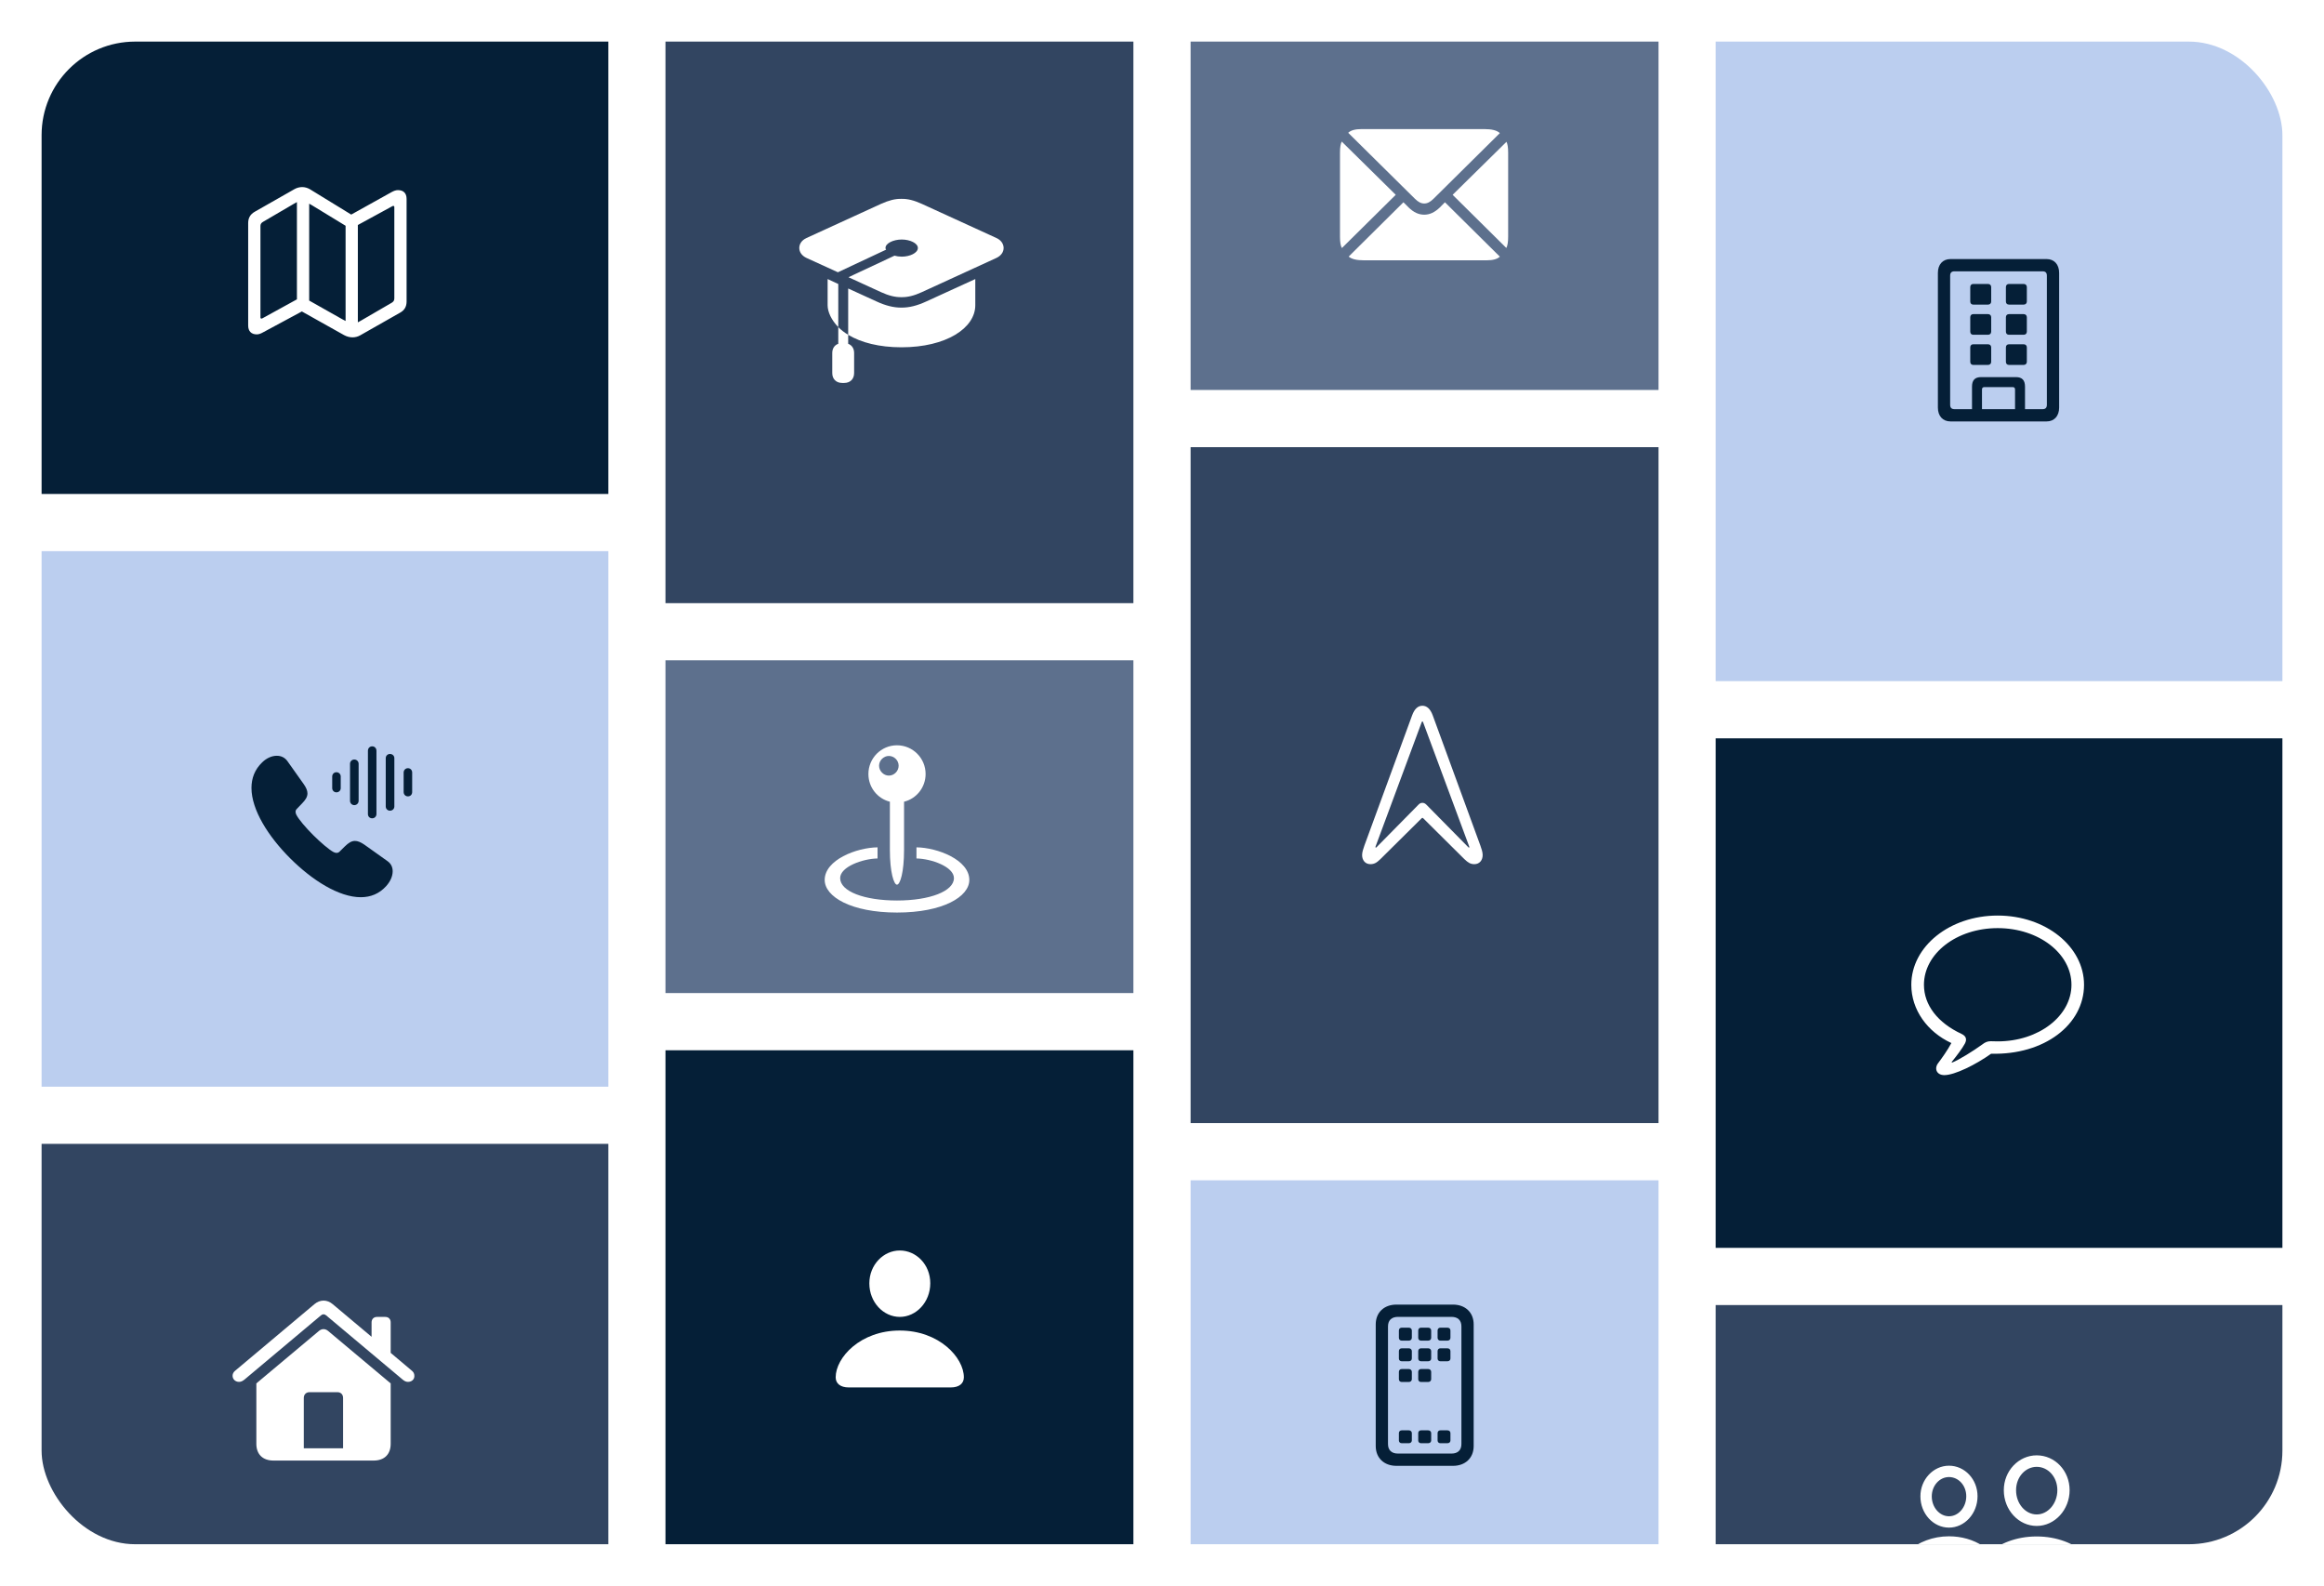 <svg width="447" height="305" viewBox="0 0 447 305" fill="none" xmlns="http://www.w3.org/2000/svg">
<g filter="url(#filter0_d_378_4186)">
<g clip-path="url(#clip0_378_4186)">
<rect x="8" y="4" width="431" height="289" rx="18" fill="white"/>
<rect x="8" y="1" width="109" height="90" fill="#051F37"/>
<path d="M49.391 60.31C49.757 60.31 50.138 60.179 50.606 59.915L58.062 55.901L66.163 60.442C66.69 60.735 67.262 60.882 67.804 60.882C68.316 60.882 68.829 60.75 69.269 60.501L76.93 56.15C77.809 55.667 78.204 54.964 78.204 53.982V34.251C78.204 33.167 77.603 32.566 76.549 32.566C76.183 32.566 75.802 32.684 75.318 32.947L67.555 37.269L59.601 32.391C59.147 32.127 58.634 31.98 58.121 31.98C57.594 31.98 57.066 32.127 56.612 32.391L48.995 36.727C48.131 37.225 47.735 37.928 47.735 38.909V58.611C47.735 59.695 48.336 60.31 49.391 60.31ZM57.11 53.572L50.504 57.205C50.431 57.234 50.357 57.278 50.284 57.278C50.167 57.278 50.094 57.19 50.094 57.044V39.48C50.094 39.129 50.226 38.88 50.577 38.675L56.583 35.159C56.773 35.057 56.935 34.969 57.11 34.866V53.572ZM59.469 53.807V35.174C59.615 35.262 59.791 35.35 59.938 35.438L66.471 39.422V57.732C66.266 57.615 66.046 57.513 65.826 57.395L59.469 53.807ZM68.829 57.996V39.275L75.436 35.672C75.509 35.628 75.582 35.599 75.641 35.599C75.772 35.599 75.846 35.687 75.846 35.833V53.397C75.846 53.763 75.699 54.012 75.362 54.217L69.488 57.63C69.269 57.762 69.049 57.894 68.829 57.996Z" fill="white"/>
<rect x="8" y="102" width="109" height="103" fill="#BBCEEF"/>
<path d="M71.587 153.384C72.056 153.384 72.407 153.018 72.407 152.563V140.391C72.407 139.907 72.056 139.541 71.587 139.541C71.118 139.541 70.767 139.907 70.767 140.391V152.563C70.767 153.032 71.103 153.384 71.587 153.384ZM75 151.919C75.483 151.919 75.85 151.567 75.85 151.099V141.812C75.85 141.357 75.483 141.006 75 141.006C74.561 141.006 74.194 141.357 74.194 141.812V151.099C74.194 151.567 74.561 151.919 75 151.919ZM55.796 161.06C60.029 165.293 65.186 168.56 69.39 168.56C71.279 168.56 72.935 167.9 74.268 166.436C75.044 165.571 75.527 164.561 75.527 163.564C75.527 162.832 75.249 162.129 74.546 161.631L70.064 158.438C69.375 157.969 68.804 157.734 68.276 157.734C67.603 157.734 67.017 158.115 66.343 158.774L65.303 159.8C65.142 159.961 64.936 160.034 64.746 160.034C64.512 160.034 64.307 159.946 64.145 159.873C63.252 159.39 61.699 158.057 60.249 156.621C58.813 155.186 57.48 153.633 57.012 152.725C56.924 152.563 56.851 152.358 56.851 152.139C56.851 151.948 56.909 151.758 57.07 151.597L58.096 150.527C58.755 149.854 59.136 149.268 59.136 148.594C59.136 148.066 58.901 147.495 58.418 146.807L55.269 142.368C54.756 141.665 54.038 141.357 53.247 141.357C52.28 141.357 51.27 141.797 50.42 142.632C48.999 143.994 48.369 145.679 48.369 147.539C48.369 151.743 51.577 156.841 55.796 161.06ZM68.144 150.85C68.613 150.85 68.98 150.483 68.98 150.015V142.896C68.98 142.441 68.613 142.075 68.144 142.075C67.69 142.075 67.324 142.441 67.324 142.896V150.015C67.324 150.483 67.69 150.85 68.144 150.85ZM78.457 149.165C78.94 149.165 79.277 148.813 79.277 148.33V144.58C79.277 144.111 78.94 143.745 78.457 143.745C77.988 143.745 77.637 144.126 77.637 144.58V148.33C77.637 148.799 77.988 149.165 78.457 149.165ZM64.702 148.389C65.186 148.389 65.537 148.022 65.537 147.583V145.342C65.537 144.888 65.186 144.521 64.702 144.521C64.248 144.521 63.897 144.888 63.897 145.342V147.583C63.897 148.022 64.248 148.389 64.702 148.389Z" fill="#051F37"/>
<rect x="8" y="216" width="109" height="90" fill="#324561"/>
<path d="M44.735 260.604C44.735 261.204 45.204 261.775 45.995 261.775C46.405 261.775 46.742 261.556 47.05 261.307L61.713 249.002C62.035 248.709 62.431 248.709 62.753 249.002L77.416 261.307C77.709 261.556 78.046 261.775 78.456 261.775C79.144 261.775 79.701 261.351 79.701 260.647C79.701 260.208 79.555 259.915 79.247 259.651L75.145 256.194V250.335C75.145 249.69 74.735 249.28 74.091 249.28H72.523C71.894 249.28 71.469 249.69 71.469 250.335V253.104L63.998 246.834C62.914 245.911 61.566 245.911 60.468 246.834L45.204 259.651C44.882 259.915 44.735 260.267 44.735 260.604ZM49.306 273.685C49.306 275.706 50.536 276.907 52.602 276.907H71.864C73.93 276.907 75.145 275.706 75.145 273.685V262.068L63.105 251.976C62.548 251.507 61.889 251.521 61.347 251.976L49.306 262.068V273.685ZM65.99 274.549H58.432V264.866C58.432 264.192 58.886 263.753 59.56 263.753H64.877C65.551 263.753 65.99 264.192 65.99 264.866V274.549Z" fill="white"/>
<rect x="128" y="-16" width="90" height="128" fill="#324561"/>
<path d="M191.646 41.773L177.305 35.211C175.811 34.537 174.595 34.215 173.379 34.244C172.178 34.215 170.962 34.537 169.453 35.211L155.127 41.773C154.189 42.198 153.735 42.945 153.735 43.692C153.735 44.44 154.189 45.172 155.127 45.611L161.162 48.365L170.435 44.015C170.347 43.912 170.317 43.795 170.317 43.692C170.317 42.77 171.87 42.066 173.438 42.066C175.02 42.066 176.543 42.77 176.543 43.692C176.543 44.645 175.02 45.362 173.438 45.362C172.954 45.362 172.471 45.289 172.046 45.172L163.198 49.317L169.453 52.188C170.962 52.877 172.178 53.17 173.379 53.155C174.595 53.17 175.811 52.877 177.305 52.188L191.646 45.611C192.583 45.172 193.037 44.44 193.037 43.692C193.037 42.945 192.583 42.198 191.646 41.773ZM163.14 51.485V60.392C165.601 61.886 169.116 62.794 173.379 62.794C182.021 62.794 187.588 59.088 187.588 54.708V49.669L178.14 53.99C176.426 54.781 174.873 55.177 173.379 55.162C171.899 55.177 170.332 54.781 168.618 53.99L163.14 51.485ZM159.185 49.669V54.708C159.185 55.982 159.917 57.565 161.235 58.912V50.621L159.185 49.669ZM160.078 63.893V67.745C160.078 68.902 160.825 69.649 161.982 69.649H162.378C163.535 69.649 164.282 68.902 164.282 67.745V63.893C164.282 63.014 163.843 62.384 163.14 62.12V60.392C162.407 59.952 161.763 59.454 161.235 58.912V62.12C160.518 62.369 160.078 63.014 160.078 63.893Z" fill="white"/>
<rect x="128" y="123" width="90" height="64" fill="#5D708D"/>
<path d="M167.03 144.862C167.03 147.44 168.773 149.594 171.161 150.194V159.467C171.161 163.788 171.938 166.146 172.523 166.146C173.124 166.146 173.886 163.803 173.886 159.467V150.194C176.273 149.608 178.031 147.44 178.031 144.862C178.031 141.83 175.585 139.34 172.523 139.34C169.477 139.34 167.03 141.83 167.03 144.862ZM170.956 145.17C169.96 145.17 169.081 144.291 169.081 143.266C169.081 142.255 169.96 141.391 170.956 141.391C171.996 141.391 172.846 142.255 172.846 143.266C172.846 144.291 171.996 145.17 170.956 145.17ZM172.538 171.508C181.371 171.508 186.439 168.461 186.439 165.238C186.439 161.371 180.302 159.013 176.273 158.969V161.107C179.101 161.151 183.48 162.689 183.48 164.887C183.48 167.406 178.837 169.193 172.538 169.193C166.21 169.193 161.596 167.436 161.596 164.887C161.596 162.689 165.961 161.151 168.788 161.107V158.969C164.76 159.013 158.622 161.371 158.622 165.238C158.622 168.461 163.705 171.508 172.538 171.508Z" fill="white"/>
<rect x="128" y="198" width="90" height="102" fill="#051F37"/>
<path d="M173.069 249.277C176.204 249.277 178.929 246.465 178.929 242.803C178.929 239.185 176.204 236.504 173.069 236.504C169.935 236.504 167.21 239.243 167.21 242.832C167.21 246.465 169.92 249.277 173.069 249.277ZM163.24 262.842H182.884C184.451 262.842 185.389 262.109 185.389 260.894C185.389 257.114 180.657 251.899 173.055 251.899C165.467 251.899 160.735 257.114 160.735 260.894C160.735 262.109 161.673 262.842 163.24 262.842Z" fill="white"/>
<rect x="229" y="-6" width="90" height="77" fill="#5D708D"/>
<path d="M273.937 35.138C274.537 35.138 275.094 34.859 275.738 34.215L288.482 21.602C287.94 21.075 286.93 20.826 285.479 20.826H261.896C260.665 20.826 259.801 21.061 259.317 21.544L272.135 34.215C272.765 34.845 273.321 35.138 273.937 35.138ZM258.102 43.707L268.458 33.468L258.072 23.229C257.853 23.639 257.735 24.342 257.735 25.352V41.524C257.735 42.565 257.853 43.297 258.102 43.707ZM289.728 43.692C289.962 43.268 290.079 42.55 290.079 41.524V25.352C290.079 24.371 289.962 23.668 289.757 23.273L279.4 33.468L289.728 43.692ZM262.335 46.065H285.919C287.149 46.065 287.999 45.831 288.482 45.362L277.921 34.903L276.954 35.885C275.943 36.852 274.991 37.291 273.937 37.291C272.867 37.291 271.915 36.852 270.919 35.885L269.938 34.903L259.405 45.348C259.962 45.831 260.929 46.065 262.335 46.065Z" fill="white"/>
<rect x="229" y="82" width="90" height="130" fill="#324561"/>
<path d="M263.585 162.204C264.303 162.204 264.786 161.94 265.504 161.237L273.385 153.43C273.458 153.356 273.517 153.298 273.59 153.298C273.648 153.298 273.722 153.356 273.795 153.43L281.661 161.237C282.394 161.94 282.862 162.204 283.58 162.204C284.576 162.204 285.177 161.442 285.177 160.446C285.177 159.89 284.957 159.23 284.737 158.63L275.582 133.61C275.113 132.321 274.425 131.735 273.59 131.735C272.74 131.735 272.066 132.321 271.598 133.61L262.428 158.63C262.223 159.23 261.988 159.89 261.988 160.446C261.988 161.442 262.589 162.204 263.585 162.204ZM264.596 159.011C264.552 158.981 264.537 158.923 264.566 158.835L273.443 134.914C273.487 134.797 273.531 134.753 273.59 134.753C273.634 134.753 273.692 134.797 273.722 134.914L282.599 158.835C282.628 158.923 282.613 158.981 282.584 159.011C282.555 159.025 282.496 159.011 282.452 158.981L274.322 150.734C274.059 150.471 273.795 150.412 273.59 150.412C273.37 150.412 273.106 150.471 272.857 150.734L264.728 158.981C264.684 159.011 264.625 159.025 264.596 159.011Z" fill="white"/>
<rect x="229" y="223" width="90" height="77" fill="#BBCEEF"/>
<path d="M268.595 277.922H279.464C281.852 277.922 283.448 276.398 283.448 274.113V250.72C283.448 248.435 281.852 246.911 279.464 246.911H268.595C266.207 246.911 264.61 248.435 264.61 250.72V274.113C264.61 276.398 266.207 277.922 268.595 277.922ZM268.902 275.563C267.657 275.563 266.969 274.904 266.969 273.732V251.101C266.969 249.929 267.657 249.27 268.902 249.27H279.171C280.401 249.27 281.09 249.929 281.09 251.101V273.732C281.09 274.904 280.401 275.563 279.171 275.563H268.902ZM269.605 253.84H270.982C271.305 253.84 271.554 253.62 271.554 253.298V251.892C271.554 251.569 271.305 251.35 270.982 251.35H269.605C269.283 251.35 269.063 251.569 269.063 251.892V253.298C269.063 253.62 269.283 253.84 269.605 253.84ZM273.312 253.84H274.703C275.025 253.84 275.274 253.62 275.274 253.298V251.892C275.274 251.569 275.025 251.35 274.703 251.35H273.312C273.004 251.35 272.784 251.569 272.784 251.892V253.298C272.784 253.62 273.004 253.84 273.312 253.84ZM277.032 253.84H278.409C278.746 253.84 278.98 253.62 278.98 253.298V251.892C278.98 251.569 278.746 251.35 278.409 251.35H277.032C276.725 251.35 276.505 251.569 276.505 251.892V253.298C276.505 253.62 276.725 253.84 277.032 253.84ZM269.605 257.81H270.982C271.305 257.81 271.554 257.59 271.554 257.282V255.861C271.554 255.539 271.305 255.319 270.982 255.319H269.605C269.283 255.319 269.063 255.539 269.063 255.861V257.282C269.063 257.59 269.283 257.81 269.605 257.81ZM273.312 257.81H274.703C275.025 257.81 275.274 257.59 275.274 257.282V255.861C275.274 255.539 275.025 255.319 274.703 255.319H273.312C273.004 255.319 272.784 255.539 272.784 255.861V257.282C272.784 257.59 273.004 257.81 273.312 257.81ZM277.032 257.81H278.409C278.746 257.81 278.98 257.59 278.98 257.282V255.861C278.98 255.539 278.746 255.319 278.409 255.319H277.032C276.725 255.319 276.505 255.539 276.505 255.861V257.282C276.505 257.59 276.725 257.81 277.032 257.81ZM269.605 261.794H270.982C271.305 261.794 271.554 261.574 271.554 261.252V259.846C271.554 259.523 271.305 259.304 270.982 259.304H269.605C269.283 259.304 269.063 259.523 269.063 259.846V261.252C269.063 261.574 269.283 261.794 269.605 261.794ZM273.312 261.794H274.703C275.025 261.794 275.274 261.574 275.274 261.252V259.846C275.274 259.523 275.025 259.304 274.703 259.304H273.312C273.004 259.304 272.784 259.523 272.784 259.846V261.252C272.784 261.574 273.004 261.794 273.312 261.794ZM269.605 273.571H270.982C271.305 273.571 271.554 273.352 271.554 273.044V271.623C271.554 271.315 271.305 271.096 270.982 271.096H269.605C269.283 271.096 269.063 271.315 269.063 271.623V273.044C269.063 273.352 269.283 273.571 269.605 273.571ZM273.312 273.571H274.703C275.025 273.571 275.274 273.352 275.274 273.044V271.623C275.274 271.315 275.025 271.096 274.703 271.096H273.312C273.004 271.096 272.784 271.315 272.784 271.623V273.044C272.784 273.352 273.004 273.571 273.312 273.571ZM277.032 273.571H278.409C278.746 273.571 278.98 273.352 278.98 273.044V271.623C278.98 271.315 278.746 271.096 278.409 271.096H277.032C276.725 271.096 276.505 271.315 276.505 271.623V273.044C276.505 273.352 276.725 273.571 277.032 273.571Z" fill="#051F37"/>
<rect x="330" y="-6" width="109" height="133" fill="#BBCEEF"/>
<path d="M372.735 74.388C372.735 76.014 373.673 77.054 375.167 77.054H393.639C395.118 77.054 396.056 76.014 396.056 74.388V48.489C396.056 46.863 395.118 45.823 393.639 45.823H375.167C373.673 45.823 372.735 46.863 372.735 48.489V74.388ZM375.094 73.846V49.031C375.094 48.445 375.357 48.182 375.943 48.182H392.862C393.434 48.182 393.697 48.445 393.697 49.031V73.846C393.697 74.417 393.434 74.695 392.862 74.695H389.493V70.374C389.493 69.114 388.937 68.528 387.735 68.528H381.056C379.854 68.528 379.298 69.114 379.298 70.374V74.695H375.943C375.357 74.695 375.094 74.417 375.094 73.846ZM379.532 54.583H382.389C382.74 54.583 382.989 54.349 382.989 53.982V51.214C382.989 50.862 382.74 50.613 382.389 50.613H379.532C379.181 50.613 378.961 50.862 378.961 51.214V53.982C378.961 54.349 379.181 54.583 379.532 54.583ZM386.402 54.583H389.244C389.596 54.583 389.845 54.349 389.845 53.982V51.214C389.845 50.862 389.596 50.613 389.244 50.613H386.402C386.036 50.613 385.816 50.862 385.816 51.214V53.982C385.816 54.349 386.036 54.583 386.402 54.583ZM379.532 60.384H382.389C382.74 60.384 382.989 60.149 382.989 59.783V57.015C382.989 56.663 382.74 56.414 382.389 56.414H379.532C379.181 56.414 378.961 56.663 378.961 57.015V59.783C378.961 60.149 379.181 60.384 379.532 60.384ZM386.402 60.384H389.244C389.596 60.384 389.845 60.149 389.845 59.783V57.015C389.845 56.663 389.596 56.414 389.244 56.414H386.402C386.036 56.414 385.816 56.663 385.816 57.015V59.783C385.816 60.149 386.036 60.384 386.402 60.384ZM379.532 66.185H382.389C382.74 66.185 382.989 65.936 382.989 65.584V62.815C382.989 62.449 382.74 62.215 382.389 62.215H379.532C379.181 62.215 378.961 62.449 378.961 62.815V65.584C378.961 65.936 379.181 66.185 379.532 66.185ZM386.402 66.185H389.244C389.596 66.185 389.845 65.936 389.845 65.584V62.815C389.845 62.449 389.596 62.215 389.244 62.215H386.402C386.036 62.215 385.816 62.449 385.816 62.815V65.584C385.816 65.936 386.036 66.185 386.402 66.185ZM381.217 70.916C381.217 70.608 381.378 70.447 381.686 70.447H387.105C387.428 70.447 387.574 70.608 387.574 70.916V74.695H381.217V70.916Z" fill="#051F37"/>
<rect x="330" y="138" width="109" height="98" fill="#051F37"/>
<path d="M373.979 202.775C375.957 202.775 380 200.783 382.974 198.659C393.184 198.938 400.845 193.078 400.845 185.402C400.845 178.034 393.462 172.087 384.233 172.087C375.005 172.087 367.622 178.034 367.622 185.402C367.622 190.207 370.698 194.47 375.327 196.608C374.668 197.883 373.438 199.611 372.778 200.476C372.002 201.501 372.471 202.775 373.979 202.775ZM375.518 200.344C375.4 200.388 375.356 200.3 375.43 200.197C376.25 199.187 377.422 197.663 377.92 196.726C378.33 195.964 378.228 195.29 377.29 194.851C372.69 192.712 370.054 189.299 370.054 185.402C370.054 179.396 376.338 174.504 384.233 174.504C392.144 174.504 398.428 179.396 398.428 185.402C398.428 191.394 392.144 196.286 384.233 196.286C383.94 196.286 383.486 196.271 382.9 196.257C382.285 196.257 381.816 196.447 381.26 196.887C379.458 198.19 376.851 199.802 375.518 200.344Z" fill="white"/>
<rect x="330" y="247" width="109" height="108" fill="#324561"/>
<path d="M391.743 289.482C395.215 289.482 398.071 286.377 398.071 282.598C398.071 278.862 395.244 275.903 391.743 275.903C388.257 275.903 385.4 278.906 385.415 282.627C385.415 286.392 388.257 289.482 391.743 289.482ZM374.868 289.805C377.886 289.805 380.361 287.095 380.361 283.77C380.361 280.518 377.915 277.896 374.868 277.896C371.851 277.896 369.36 280.562 369.375 283.799C369.375 287.109 371.851 289.805 374.868 289.805ZM391.743 287.271C389.59 287.271 387.773 285.22 387.773 282.627C387.759 280.078 389.561 278.115 391.743 278.115C393.926 278.115 395.713 280.049 395.713 282.598C395.713 285.19 393.896 287.271 391.743 287.271ZM374.868 287.622C373.066 287.622 371.558 285.908 371.558 283.799C371.558 281.733 373.052 280.078 374.868 280.078C376.714 280.078 378.193 281.704 378.193 283.77C378.193 285.908 376.67 287.622 374.868 287.622ZM366.709 303.237H378.208C377.505 302.842 376.978 301.963 377.08 301.069H366.357C366.05 301.069 365.918 300.952 365.918 300.674C365.918 297.041 370.063 293.643 374.854 293.643C376.685 293.643 378.354 294.082 379.775 294.917C380.229 294.331 380.771 293.818 381.431 293.364C379.541 292.119 377.271 291.475 374.854 291.475C368.716 291.475 363.735 295.928 363.735 300.806C363.735 302.432 364.731 303.237 366.709 303.237ZM382.529 303.237H400.928C403.374 303.237 404.531 302.505 404.531 300.894C404.531 297.056 399.683 291.504 391.729 291.504C383.774 291.504 378.926 297.056 378.926 300.894C378.926 302.505 380.098 303.237 382.529 303.237ZM381.826 301.025C381.445 301.025 381.284 300.923 381.284 300.615C381.284 298.213 385.005 293.716 391.729 293.716C398.452 293.716 402.173 298.213 402.173 300.615C402.173 300.923 402.012 301.025 401.631 301.025H381.826Z" fill="white"/>
</g>
</g>
<defs>
<filter id="filter0_d_378_4186" x="0" y="0" width="447" height="305" filterUnits="userSpaceOnUse" color-interpolation-filters="sRGB">
<feFlood flood-opacity="0" result="BackgroundImageFix"/>
<feColorMatrix in="SourceAlpha" type="matrix" values="0 0 0 0 0 0 0 0 0 0 0 0 0 0 0 0 0 0 127 0" result="hardAlpha"/>
<feOffset dy="4"/>
<feGaussianBlur stdDeviation="4"/>
<feComposite in2="hardAlpha" operator="out"/>
<feColorMatrix type="matrix" values="0 0 0 0 0.02 0 0 0 0 0.122 0 0 0 0 0.216 0 0 0 0.15 0"/>
<feBlend mode="normal" in2="BackgroundImageFix" result="effect1_dropShadow_378_4186"/>
<feBlend mode="normal" in="SourceGraphic" in2="effect1_dropShadow_378_4186" result="shape"/>
</filter>
<clipPath id="clip0_378_4186">
<rect x="8" y="4" width="431" height="289" rx="18" fill="white"/>
</clipPath>
</defs>
</svg>

